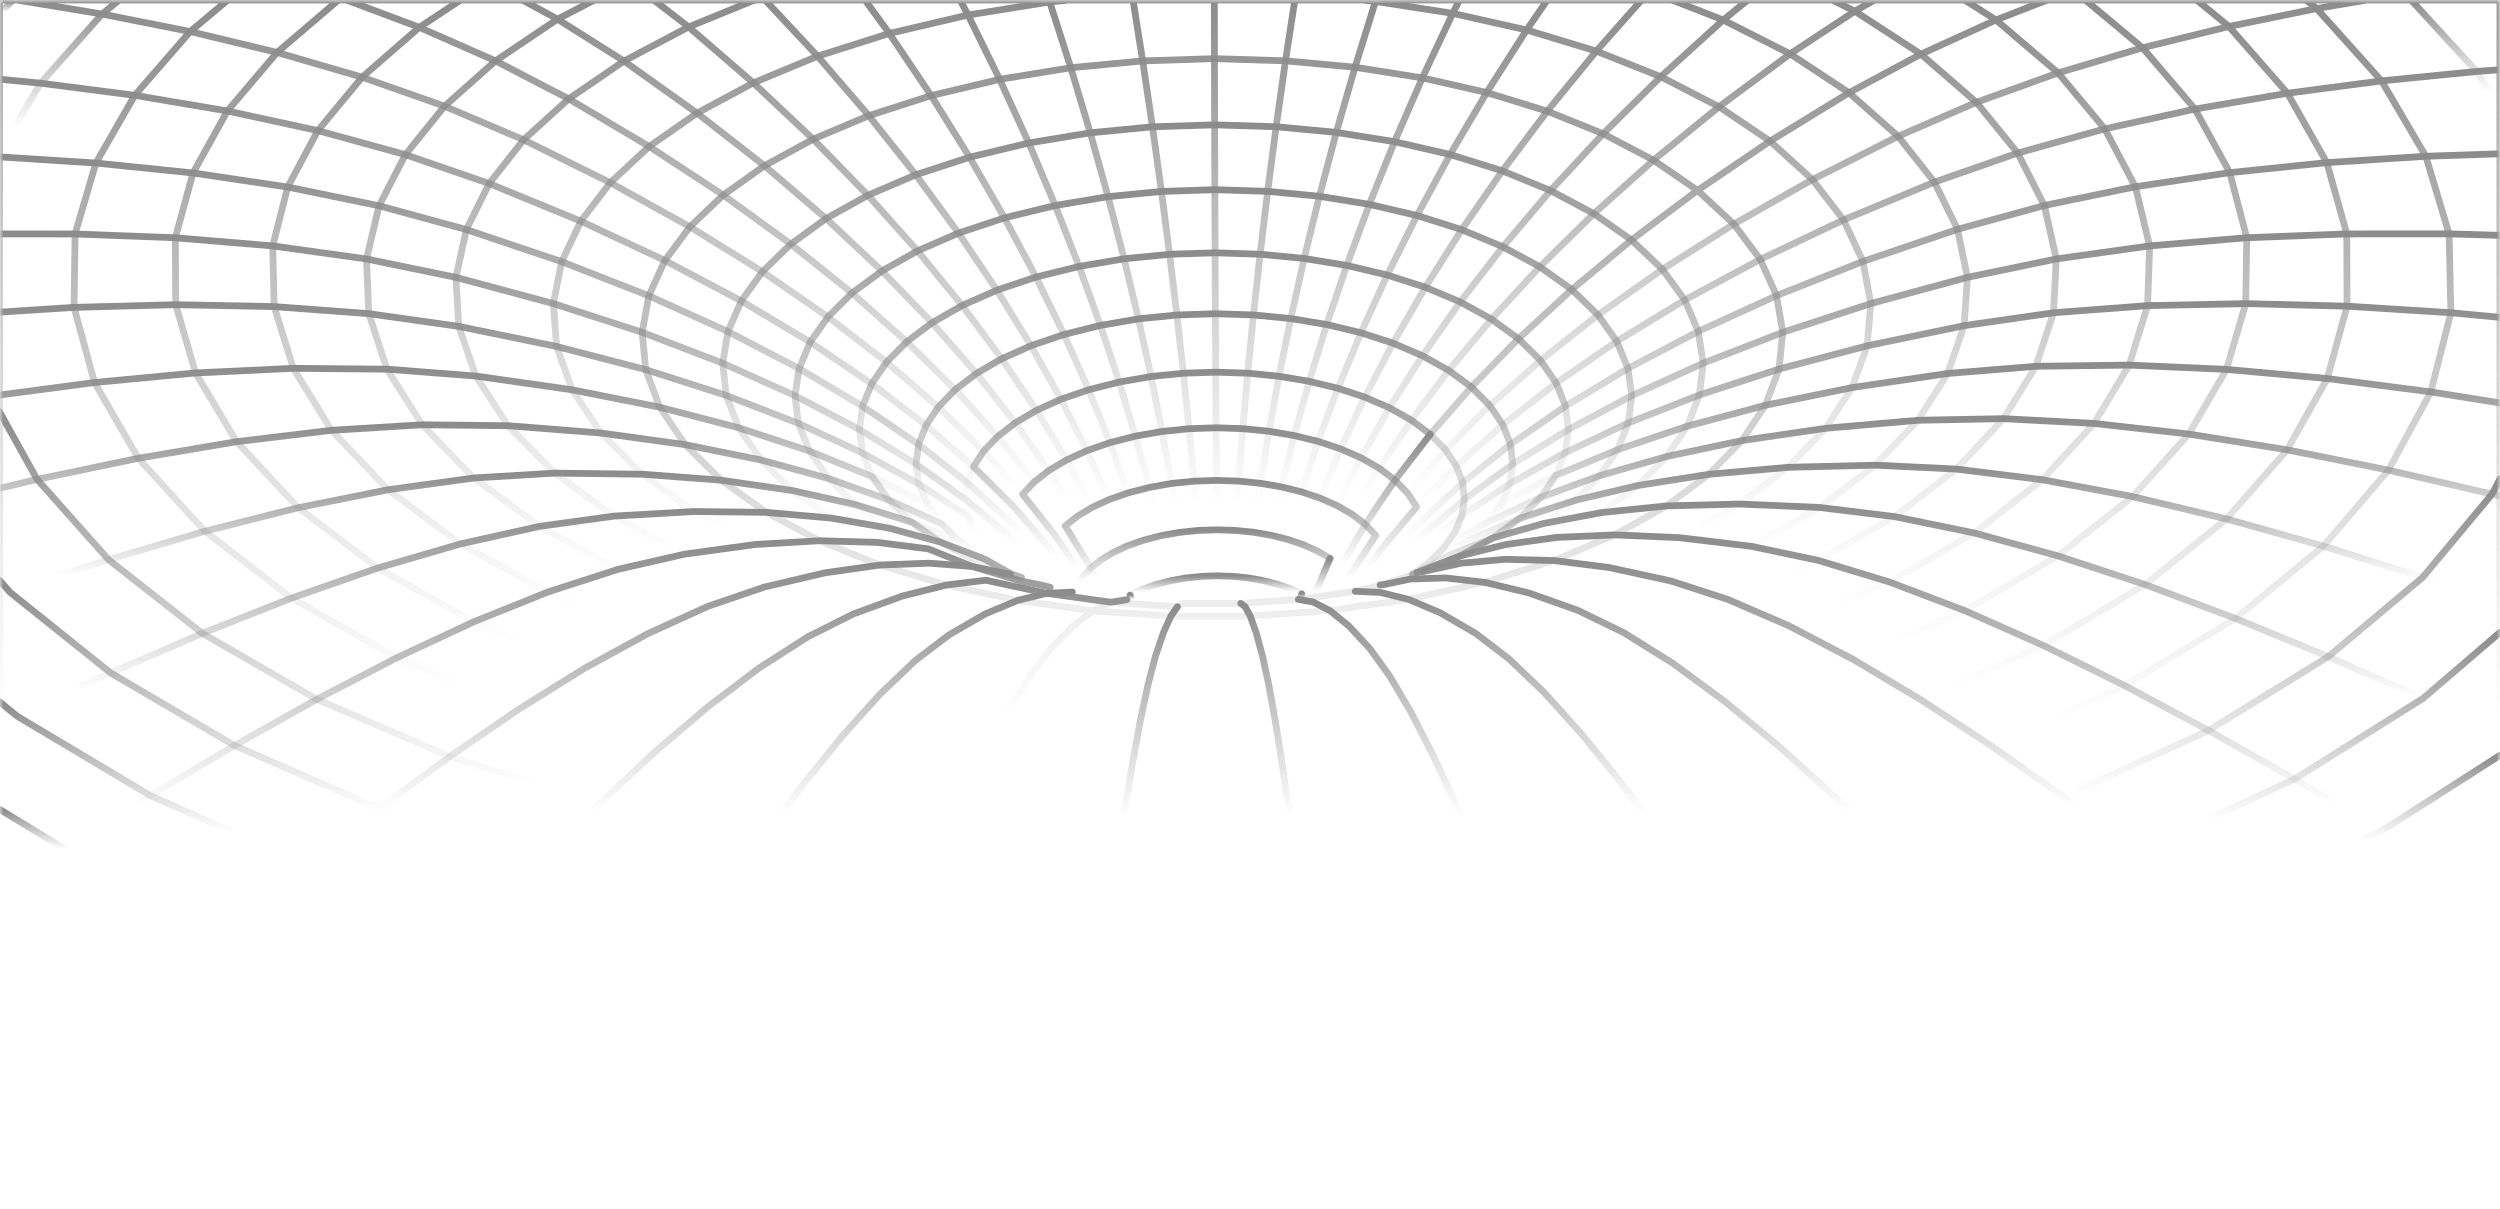 <?xml version="1.0" encoding="UTF-8"?> <svg xmlns="http://www.w3.org/2000/svg" width="368" height="178" viewBox="0 0 368 178" fill="none"><g clip-path="url(#clip0_2541_2016)"><g clip-path="url(#clip1_2541_2016)"><g clip-path="url(#clip2_2541_2016)"><mask id="mask0_2541_2016" style="mask-type:luminance" maskUnits="userSpaceOnUse" x="0" y="0" width="368" height="178"><path d="M368 0H0V178H368V0Z" fill="white"></path></mask><g mask="url(#mask0_2541_2016)"><path d="M368.003 111.182L350.624 122.286L342.566 126.098" stroke="url(#paint0_linear_2541_2016)" stroke-linecap="round" stroke-linejoin="round"></path><path d="M-0.082 103.294L2.523 105.425L22.126 117.115L42.387 126.099" stroke="url(#paint1_linear_2541_2016)" stroke-linecap="round" stroke-linejoin="round"></path><path d="M-0.082 85.4L1.451 87.166L16.299 99.063L34.519 109.743L55.782 119.028L77.697 126.098" stroke="url(#paint2_linear_2541_2016)" stroke-linecap="round" stroke-linejoin="round"></path><path d="M368.005 16.194L364.552 10.518L354.973 0.074" stroke="url(#paint3_linear_2541_2016)" stroke-linecap="round" stroke-linejoin="round"></path><path d="M312.68 126.098L314.726 125.403L337.735 114.685L356.676 102.802L368.002 93.085" stroke="url(#paint4_linear_2541_2016)" stroke-linecap="round" stroke-linejoin="round"></path><path d="M17.446 0.074L15.025 2.071L5.97 12.245L-0.082 22.432" stroke="url(#paint5_linear_2541_2016)" stroke-linecap="round" stroke-linejoin="round"></path><path d="M-0.082 60.605L5.463 70.561L15.976 82.385L29.787 93.229L46.629 102.939L66.197 111.364L88.147 118.357L112.073 123.774L128.027 126.098" stroke="url(#paint6_linear_2541_2016)" stroke-linecap="round" stroke-linejoin="round"></path><path d="M190.59 0.074L189.224 8.952L187.847 18.655L186.602 28.169L185.489 37.422L184.509 46.36L183.662 54.933L182.942 63.099L182.336 70.822L181.852 78.078L181.478 84.839L181.305 88.827" stroke="url(#paint7_linear_2541_2016)" stroke-linecap="round" stroke-linejoin="round"></path><path d="M368.004 108.015L356.678 102.802L342.717 96.662L329.057 91.042L315.765 86.057L302.923 81.827L290.6 78.457L278.882 76.049L267.849 74.7L255.993 74.191L245.295 74.472L235.721 75.452L227.22 77.056L219.726 79.197L214.971 81.823L209.161 83.996L208.723 84.196L208.562 84.281L207.922 84.547" stroke="url(#paint8_linear_2541_2016)" stroke-linecap="round" stroke-linejoin="round"></path><path d="M49.729 0.074L40.783 7.723L33.469 16.338L28.414 25.462L25.809 35L25.86 44.851L28.789 54.898L34.829 65.015L43.896 74.736L55.608 83.611L69.747 91.527L86.047 98.365L104.215 104.024L123.94 108.395L144.863 111.386L166.61 112.913L188.795 112.906L211.015 111.312L232.855 108.1L253.882 103.259L272.839 97.094L289.209 89.887L302.921 81.827L313.919 73.103L322.19 63.895L327.735 54.375L330.571 44.693L330.721 34.993L328.219 25.409L323.095 16.054L315.383 7.032L307.054 0.074" stroke="url(#paint9_linear_2541_2016)" stroke-linecap="round" stroke-linejoin="round"></path><path d="M178.75 0.074L178.767 8.632L178.79 18.378L178.825 27.923L178.859 37.212L178.906 46.181L178.952 54.782L179.004 62.972L179.061 70.716L179.119 77.987L179.177 84.762L179.217 88.827" stroke="url(#paint10_linear_2541_2016)" stroke-linecap="round" stroke-linejoin="round"></path><path d="M241.572 0.074L234.973 7.527L227.75 16.366L221.145 25.153L215.162 33.81L209.801 42.285L205.052 50.517L200.896 58.461L197.328 66.075L194.314 73.325L191.835 80.181L189.864 86.623L189.438 88.353" stroke="url(#paint11_linear_2541_2016)" stroke-linecap="round" stroke-linejoin="round"></path><path d="M210.538 63.931L205.344 70.681L200.97 77.19L197.367 83.428L198.647 84.787L199.54 86.198L199.771 86.858" stroke="url(#paint12_linear_2541_2016)" stroke-linecap="round" stroke-linejoin="round"></path><path d="M195.784 82.195L193.352 87.918" stroke="url(#paint13_linear_2541_2016)" stroke-linecap="round" stroke-linejoin="round"></path><path d="M164.651 88.094L162.057 82.424L158.587 75.996L154.397 69.256L149.451 62.238L143.728 54.975L137.191 47.512L129.819 39.89L121.6 32.167L112.527 24.398L102.602 16.651L91.847 8.99L82.065 2.822L77.027 0.074" stroke="url(#paint14_linear_2541_2016)" stroke-linecap="round" stroke-linejoin="round"></path><path d="M138.13 126.099L141.265 118.962L144.862 111.386L148.297 104.884L151.56 99.562L154.626 95.525L157.917 92.169L160.88 89.915M160.88 89.915L172.35 90.698L184.034 90.695L195.752 89.877L207.314 88.223L218.525 85.72L228.739 82.512L237.679 78.734L245.293 74.473L251.552 69.818L256.411 64.85L259.858 59.662L261.87 54.326L262.423 48.919L261.507 43.513L259.109 38.181L255.218 32.985L249.875 28.025M160.88 89.915L149.802 88.374L139.294 86.117L129.518 83.175L120.642 79.598L112.809 75.42L106.174 70.692L100.866 65.457L97.125 59.95L95.044 54.413L94.531 48.923L95.505 43.545L97.874 38.346L101.546 33.385L106.457 28.716L112.526 24.398L119.691 20.484L127.881 17.026L137.058 14.074L147.15 11.68L157.623 9.97L168.2 8.966L178.765 8.632L189.221 8.952L199.458 9.903L209.366 11.465L218.836 13.624L227.747 16.366L235.978 19.687L243.396 23.577L249.875 28.025M160.88 89.915L163.531 88.648L172.898 89.287L173.318 89.315L174.183 88.831H174.973H177.105L179.215 88.827H181.302H182.639L183.365 88.778L185.411 88.634L187.44 88.494L189.434 88.353L191.118 88.237L191.325 88.206L191.383 88.199L192.645 88.02L193.348 87.918L195.343 87.634L197.268 87.36L197.994 87.254L199.498 87.04L199.792 86.914L200.749 86.7L201.821 86.524L202.386 86.338L203.153 86.107L203.746 85.956L203.873 85.927L203.965 85.854L204.034 85.833L205.377 85.415L206.259 85.138L206.455 85.074L206.519 85.057L207.268 84.822L207.574 84.727L207.718 84.66L207.873 84.516L207.931 84.478L210.335 82.793L212.548 80.609L214.167 78.31L215.176 75.929L215.557 73.5L215.297 71.053L214.381 68.621L212.79 66.23L210.536 63.93L216.583 56.976L223.511 49.86L231.361 42.625L240.146 35.327L249.875 28.025M249.875 28.025L260.55 20.775L272.17 13.652L282.758 7.972L293.802 2.938L301.162 0.074" stroke="url(#paint15_linear_2541_2016)" stroke-linecap="round" stroke-linejoin="round"></path><path d="M110.885 0.074L101.363 3.967L91.846 8.99L83.713 14.551L77.068 20.582L72.007 27.021L68.647 33.796L67.113 40.831L67.534 48.049L70.047 55.358L74.785 62.667L81.661 69.642L90.365 75.972L100.717 81.581L112.539 86.405L125.612 90.375L139.722 93.436L154.627 95.525L170.086 96.589L185.845 96.582L201.638 95.473L217.206 93.229L232.25 89.842L245.905 85.51L257.79 80.419L267.848 74.701L276.039 68.473L282.327 61.863L286.69 54.978L289.117 47.933L289.601 40.824L288.149 33.754L284.748 26.806L279.399 20.063L272.171 13.652L263.502 7.93L253.651 2.945L246.302 0.074" stroke="url(#paint16_linear_2541_2016)" stroke-linecap="round" stroke-linejoin="round"></path><path d="M33.439 0.074L27.992 4.648L19.831 14.035L14.113 24.002L11.052 34.442L10.902 45.247L13.911 56.302L20.355 67.459L30.154 78.204L42.91 88.037L58.386 96.828L76.306 104.439L96.335 110.743L118.117 115.62L141.265 118.962L165.341 120.668L189.913 120.657L214.513 118.877L238.676 115.29L261.893 109.89L282.781 103.024L300.765 95.006L315.763 86.057L327.734 76.396L336.663 66.219L342.571 55.723L345.487 45.072L345.447 34.431L342.507 23.938L336.709 13.723L328.097 3.897L323.44 0.074" stroke="url(#paint17_linear_2541_2016)" stroke-linecap="round" stroke-linejoin="round"></path><path d="M227.714 0.074L224.717 4.416L218.838 13.624L213.454 22.748L208.578 31.725L204.203 40.49L200.33 48.983L196.941 57.159L194.024 64.977L191.568 72.401L189.551 79.405L187.943 85.966L187.441 88.494" stroke="url(#paint18_linear_2541_2016)" stroke-linecap="round" stroke-linejoin="round"></path><path d="M197.269 87.36L198.647 84.787L202.509 78.808L200.97 77.19L199.056 75.726L196.82 74.434L194.313 73.325L191.569 72.401L188.635 71.675L185.54 71.144L182.335 70.822L179.061 70.716L175.747 70.829L172.438 71.169L169.176 71.752L166.046 72.556L163.228 73.546L160.738 74.697L158.588 75.996L156.801 77.414L160.576 83.618L162.732 87.827" stroke="url(#paint19_linear_2541_2016)" stroke-linecap="round" stroke-linejoin="round"></path><path d="M275.802 0.074L273.036 1.653L263.502 7.93L253.035 15.713L243.398 23.577L234.602 31.451L226.653 39.269L219.541 46.978L213.246 54.522L207.753 61.856L203.033 68.933L199.056 75.726L195.782 82.196L197.367 83.428L195.344 87.634" stroke="url(#paint20_linear_2541_2016)" stroke-linecap="round" stroke-linejoin="round"></path><path d="M177.106 88.831L176.853 84.843L176.351 78.081L175.746 70.829L175.026 63.105L174.19 54.94L173.239 46.367L172.161 37.429L170.962 28.179L169.642 18.666L168.201 8.966L166.789 0.074" stroke="url(#paint21_linear_2541_2016)" stroke-linecap="round" stroke-linejoin="round"></path><path d="M67.696 0.074L61.719 4.027L53.298 11.364L46.79 19.227L42.346 27.537L40.145 36.204L40.358 45.132L43.176 54.217L48.796 63.341L57.125 72.089L67.806 80.058L80.63 87.149L95.369 93.268L111.756 98.32L129.503 102.22L148.299 104.884L167.827 106.243L187.742 106.239L207.691 104.818L227.317 101.953L246.24 97.639L263.341 92.131L278.149 85.682L290.599 78.457L300.634 70.621L308.242 62.333L313.407 53.743L316.127 44.988L316.427 36.197L314.323 27.488L309.822 18.968L302.951 10.732L293.804 2.938L289.319 0.074" stroke="url(#paint22_linear_2541_2016)" stroke-linecap="round" stroke-linejoin="round"></path><path d="M174.973 88.831L174.535 85.085L173.595 78.369L172.437 71.169L171.053 63.513L169.439 55.424L167.577 46.936L165.468 38.093L163.105 28.948L160.488 19.55L157.623 9.97L154.516 0.281L154.441 0.074" stroke="url(#paint23_linear_2541_2016)" stroke-linecap="round" stroke-linejoin="round"></path><path d="M368.002 88.851L356.618 84.983L341.995 80.391L327.735 76.396L313.919 73.103L300.633 70.621L287.976 69.049L276.039 68.473L263.174 68.792L251.554 69.817L241.127 71.46L231.852 73.651L223.662 76.315L219.725 79.197L214.647 81.223L213.183 81.809L209.137 83.975" stroke="url(#paint24_linear_2541_2016)" stroke-linecap="round" stroke-linejoin="round"></path><path d="M315.632 126.098L314.727 125.403L303.776 117.297L293.118 109.798L282.784 103.023L272.841 97.094L263.342 92.13L254.338 88.237L245.906 85.509L236.862 83.54L228.741 82.511L221.496 82.332L215.075 82.904L209.438 84.143" stroke="url(#paint25_linear_2541_2016)" stroke-linecap="round" stroke-linejoin="round"></path><path d="M148.749 84.55L143.112 83.385L136.719 82.897L129.52 83.174L121.474 84.312L112.54 86.404L104.217 89.248L95.369 93.267L86.049 98.365L76.308 104.438L66.198 111.364L55.782 119.028L46.641 126.098" stroke="url(#paint26_linear_2541_2016)" stroke-linecap="round" stroke-linejoin="round"></path><path d="M172.806 88.736L172.246 85.499L170.869 78.857L169.174 71.752L167.134 64.201L164.742 56.239L161.981 47.898L158.845 39.22L155.329 30.25L151.433 21.049L147.15 11.68L142.493 2.212L141.363 0.074" stroke="url(#paint27_linear_2541_2016)" stroke-linecap="round" stroke-linejoin="round"></path><path d="M199.064 87.019L199.542 86.198L203.594 80.49L208.522 74.62L207.214 72.612L205.346 70.681L203.035 68.933L200.349 67.395L197.329 66.076L194.026 64.977L190.498 64.113L186.786 63.485L182.942 63.099L179.005 62.972L175.028 63.106L171.057 63.513L167.137 64.201L163.379 65.159L159.99 66.339L156.987 67.711L154.399 69.256L152.237 70.948L150.531 72.767L155.39 78.938L159.408 84.895L160.918 87.574" stroke="url(#paint28_linear_2541_2016)" stroke-linecap="round" stroke-linejoin="round"></path><path d="M170.63 88.588L170.059 86.075L168.266 79.535L166.047 72.556L163.379 65.159L160.243 57.376L156.617 49.239L152.496 40.785L147.862 32.069L142.721 23.145L137.06 14.074L130.905 4.922L127.383 0.074" stroke="url(#paint29_linear_2541_2016)" stroke-linecap="round" stroke-linejoin="round"></path><path d="M87.357 0.074L82.066 2.822L72.936 8.962L65.431 15.633L59.673 22.769L55.799 30.292L53.949 38.124L54.283 46.171L56.964 54.343L62.145 62.53L69.742 70.362L79.414 77.481L90.977 83.804L104.216 89.249L118.897 93.739L134.771 97.2L151.561 99.562L168.991 100.77L186.756 100.763L204.555 99.506L222.089 96.965L239.018 93.131L254.338 88.237L267.653 82.494L278.881 76.049L287.976 69.049L294.916 61.627L299.683 53.918L302.271 46.041L302.686 38.117L300.922 30.247L297.003 22.531L290.922 15.06L282.76 7.972L273.036 1.653L269.866 0.074" stroke="url(#paint30_linear_2541_2016)" stroke-linecap="round" stroke-linejoin="round"></path><path d="M-0.082 2.158L1.814 0.074" stroke="url(#paint31_linear_2541_2016)" stroke-linecap="round" stroke-linejoin="round"></path><path d="M277.176 126.099L278.865 125.698L303.776 117.298L325.097 107.524L342.717 96.663L356.62 84.983L366.822 72.742L368.004 70.481" stroke="url(#paint32_linear_2541_2016)" stroke-linecap="round" stroke-linejoin="round"></path><path d="M157.859 87.152L154.072 87.335L149.801 88.374L145.029 90.371L139.72 93.436L134.769 97.199L129.501 102.219L123.939 108.394L118.117 115.619L112.071 123.774L110.445 126.098" stroke="url(#paint33_linear_2541_2016)" stroke-linecap="round" stroke-linejoin="round"></path><path d="M246.643 126.099L244.741 123.406L238.677 115.29L232.856 108.101L227.317 101.954L222.089 96.965L217.207 93.23L211.99 90.197L207.316 88.224L203.166 87.206L199.5 87.041" stroke="url(#paint34_linear_2541_2016)" stroke-linecap="round" stroke-linejoin="round"></path><path d="M214.804 0.074L213.842 1.969L209.369 11.465L205.277 20.86L201.564 30.082L198.239 39.072L195.288 47.771L192.711 56.133L190.498 64.113L188.636 71.675L187.103 78.794L185.887 85.447L185.414 88.634" stroke="url(#paint35_linear_2541_2016)" stroke-linecap="round" stroke-linejoin="round"></path><path d="M-0.082 119.127L9.486 124.937L12.068 126.099" stroke="url(#paint36_linear_2541_2016)" stroke-linecap="round" stroke-linejoin="round"></path><path d="M168.55 88.445L168.089 86.777L165.921 80.367L163.23 73.546L159.99 66.339L156.174 58.773L151.765 50.885L146.739 42.716L141.09 34.312L134.802 25.729L127.885 17.026L120.346 8.271L112.691 0.074" stroke="url(#paint37_linear_2541_2016)" stroke-linecap="round" stroke-linejoin="round"></path><path d="M195.781 82.196L193.925 81.115L191.833 80.181L189.55 79.405L187.101 78.794L184.524 78.348L181.85 78.078L179.117 77.987L176.351 78.082L173.596 78.37L170.869 78.857L168.264 79.535L165.918 80.367L163.843 81.336L162.056 82.424L160.575 83.618L159.405 84.895L158.563 86.24L158.258 87.1" stroke="url(#paint38_linear_2541_2016)" stroke-linecap="round" stroke-linejoin="round"></path><path d="M173.319 89.314L172.351 90.698L171.273 93.085L170.086 96.588L168.99 100.77L167.826 106.243L166.61 112.913L165.342 120.667L164.523 126.098" stroke="url(#paint39_linear_2541_2016)" stroke-linecap="round" stroke-linejoin="round"></path><path d="M165.886 88.266L163.535 88.649L161.35 88.347L154.076 87.336L153.794 87.276L145.09 85.408L139.297 86.117L132.819 87.739L125.614 90.376L118.899 93.739L111.757 98.32L104.218 104.025L96.339 110.744L88.148 118.358L80.344 126.099" stroke="url(#paint40_linear_2541_2016)" stroke-linecap="round" stroke-linejoin="round"></path><path d="M226.785 126.099L244.74 123.406L270.234 117.41L293.117 109.799L312.749 100.925L329.055 91.042L341.995 80.391L351.574 69.207L357.817 57.689L360.768 46.037L360.503 34.424L357.079 23.001L350.56 11.904L341.009 1.257L339.539 0.074" stroke="url(#paint41_linear_2541_2016)" stroke-linecap="round" stroke-linejoin="round"></path><path d="M217.608 126.099L214.513 118.877L211.014 111.312L207.688 104.818L204.553 99.506L201.636 95.473L198.53 92.127L195.751 89.877L193.284 88.617L191.117 88.237" stroke="url(#paint42_linear_2541_2016)" stroke-linecap="round" stroke-linejoin="round"></path><path d="M191.617 87.409L189.865 86.622L187.945 85.966L185.887 85.446L183.726 85.067L181.478 84.839L179.178 84.762L176.855 84.842L174.538 85.085L172.25 85.499L170.06 86.075L168.088 86.777L166.348 87.598" stroke="url(#paint43_linear_2541_2016)" stroke-linecap="round" stroke-linejoin="round"></path><path d="M149.463 84.625L149.06 84.467L148.979 84.403L144.956 82.304L141.434 79.84L138.569 77.098L137.503 76.617L130.828 73.605L121.998 70.456L112.032 67.718L100.867 65.457L88.469 63.747L74.786 62.666L62.145 62.529L48.796 63.34L34.83 65.015L20.357 67.458L5.463 70.561L-0.082 71.895" stroke="url(#paint44_linear_2541_2016)" stroke-linecap="round" stroke-linejoin="round"></path><path d="M210.537 63.93L207.753 61.855L204.519 60.027L200.894 58.461L196.94 57.158L192.709 56.133L188.265 55.389L183.66 54.933L178.95 54.782L174.189 54.94L169.44 55.424L164.742 56.239L160.241 57.376L156.171 58.773L152.569 60.402L149.451 62.238L146.851 64.25L144.788 66.412L143.289 68.694L149.295 74.68L154.373 80.542L158.563 86.24L159.215 87.303" stroke="url(#paint45_linear_2541_2016)" stroke-linecap="round" stroke-linejoin="round"></path><path d="M257.193 0.074L253.654 2.945L244.461 11.293L235.982 19.687L228.235 28.053L221.221 36.327L214.938 44.45L209.382 52.367L204.523 60.027L200.35 67.395L196.822 74.434L193.929 81.115L191.617 87.409L192.649 88.02" stroke="url(#paint46_linear_2541_2016)" stroke-linecap="round" stroke-linejoin="round"></path><path d="M156.686 0.074L154.519 0.281L142.495 2.212L130.904 4.922L120.344 8.271L110.891 12.199L102.603 16.651L95.559 21.565L89.83 26.891L85.501 32.564L82.677 38.518L81.449 44.689L81.933 51.005L84.233 57.383L88.47 63.748L94.533 69.807L102.159 75.294L111.197 80.146L121.474 84.313L132.817 87.739L145.031 90.372L157.919 92.169L171.274 93.085L184.889 93.082L198.532 92.127L211.991 90.196L225.017 87.275L236.862 83.54L247.203 79.145L255.993 74.192L263.175 68.793L268.725 63.049L272.622 57.053L274.847 50.903L275.383 44.686L274.224 38.483L271.365 32.374L266.789 26.434L260.552 20.775L253.036 15.713L244.459 11.293L234.972 7.527L224.718 4.416L213.841 1.969L202.469 0.204L201.08 0.074" stroke="url(#paint47_linear_2541_2016)" stroke-linecap="round" stroke-linejoin="round"></path><path d="M165.378 88.195L166.347 87.599L163.845 81.336L160.738 74.697L156.986 67.711L152.571 60.402L147.458 52.809L141.625 44.97L135.06 36.931L127.751 28.751L119.693 20.484L110.892 12.199L101.364 3.967L96.332 0.074" stroke="url(#paint48_linear_2541_2016)" stroke-linecap="round" stroke-linejoin="round"></path><path d="M191.613 87.409L191.383 88.198" stroke="url(#paint49_linear_2541_2016)" stroke-linecap="round" stroke-linejoin="round"></path><path d="M166.578 88.311L166.348 87.599" stroke="url(#paint50_linear_2541_2016)" stroke-linecap="round" stroke-linejoin="round"></path><path d="M154.41 86.247L153.874 85.64L153.597 83.912L153.77 82.206L154.375 80.542L155.39 78.938L156.802 77.415L152.237 70.948L146.853 64.25L140.611 57.355L133.47 50.306L125.412 43.145L116.408 35.93L106.46 28.716L95.56 21.565L83.715 14.551L72.937 8.962L61.72 4.027L51.184 0.074" stroke="url(#paint51_linear_2541_2016)" stroke-linecap="round" stroke-linejoin="round"></path><path d="M151.648 85.418L151.025 84.881L149.55 82.845L148.91 82.378L148.011 81.722L143.521 78.439L142.771 77.987L136.489 74.195L135.607 73.76L128.384 70.165L126.955 66.69L126.5 63.221L126.967 59.809L117.629 54.252L107.15 48.81L95.507 43.545L82.677 38.518L68.647 33.796L55.799 30.292L42.346 27.537L28.415 25.462L14.114 24.002L-0.082 23.092" stroke="url(#paint52_linear_2541_2016)" stroke-linecap="round" stroke-linejoin="round"></path><path d="M190.647 126.098L189.915 120.656L188.796 112.905L187.742 106.238L186.756 100.762L185.845 96.581L184.889 93.081L184.035 90.694L183.292 89.311L182.641 88.826" stroke="url(#paint53_linear_2541_2016)" stroke-linecap="round" stroke-linejoin="round"></path><path d="M151.561 85.394L151.025 84.881L150.166 84.284L145.279 80.876L144.333 80.342L138.569 77.098L136.489 74.195L135.255 71.257L134.84 68.322L126.5 63.221L117.03 58.25L106.384 53.465L94.533 48.923L81.449 44.689L67.114 40.831L53.949 38.124L40.144 36.204L25.809 35L11.054 34.442L-0.082 34.435" stroke="url(#paint54_linear_2541_2016)" stroke-linecap="round" stroke-linejoin="round"></path><path d="M154.098 86.152L153.874 85.64L153.459 85.253L148.663 80.781L148.34 78.713L148.559 76.674L149.297 74.68L150.531 72.766L144.79 66.412L138.127 59.914L130.495 53.311L121.872 46.651L112.229 39.992L101.549 33.385L89.831 26.891L77.069 20.582L65.432 15.633L53.299 11.364L40.785 7.723L27.995 4.648L15.026 2.071L2.922 0.074" stroke="url(#paint55_linear_2541_2016)" stroke-linecap="round" stroke-linejoin="round"></path><path d="M368.003 34.648L360.504 34.424L345.449 34.431L330.722 34.992L316.427 36.197L302.686 38.117L289.602 40.824L275.382 44.685L262.425 48.919L250.707 53.458L240.199 58.246L230.873 63.217L222.677 68.318L222.245 71.207L221.057 74.04L219.143 76.778L216.509 79.383L213.184 81.809L209.31 84.084L207.933 84.579L207.691 84.646L207.097 84.74L206.457 85.074" stroke="url(#paint56_linear_2541_2016)" stroke-linecap="round" stroke-linejoin="round"></path><path d="M368.002 46.715L360.768 46.037L345.488 45.072L330.571 44.693L316.126 44.988L302.27 46.041L289.117 47.933L274.845 50.903L261.871 54.326L250.158 58.131L239.685 62.253L231.253 66.227L230.394 66.634L222.964 70.804L222.244 71.208L215.776 75.529L215.177 75.93L210.404 79.739L209.136 80.746L208.283 82.737L206.923 84.657L206.52 85.057" stroke="url(#paint57_linear_2541_2016)" stroke-linecap="round" stroke-linejoin="round"></path><path d="M279.259 126.099L278.862 125.699L270.233 117.41L261.893 109.891L253.881 103.259L246.238 97.639L239.016 93.131L232.249 89.842L225.015 87.275L218.525 85.72L212.749 85.071L207.637 85.229L204.968 85.787L203.81 86.029L203.152 86.106" stroke="url(#paint58_linear_2541_2016)" stroke-linecap="round" stroke-linejoin="round"></path><path d="M347.955 0.074L341.009 1.257L328.098 3.897L315.383 7.032L302.95 10.732L290.921 15.06L279.399 20.063L266.787 26.434L255.219 32.985L244.7 39.645L235.218 46.357L226.757 53.058L219.292 59.697L212.791 66.23L207.211 72.612L202.508 78.808L203.591 80.49L204.202 82.196L204.358 83.912L204.07 85.612L203.828 85.896" stroke="url(#paint59_linear_2541_2016)" stroke-linecap="round" stroke-linejoin="round"></path><path d="M368.001 10.265L364.548 10.518L350.559 11.905L336.708 13.723L323.094 16.054L309.819 18.968L297 22.531L284.746 26.807L271.362 32.374L259.108 38.181L247.99 44.159L237.984 50.247L229.067 56.387L221.21 62.526L214.38 68.621L208.518 74.62L209.268 76.66L209.469 78.714L209.135 80.746L205.077 84.643L204.069 85.612L203.965 85.854" stroke="url(#paint60_linear_2541_2016)" stroke-linecap="round" stroke-linejoin="round"></path><path d="M202.515 0.074L202.469 0.204L199.46 9.903L196.705 19.491L194.209 28.892L191.973 38.047L189.996 46.894L188.267 55.389L186.785 63.485L185.54 71.145L184.526 78.348L183.724 85.067L183.367 88.778" stroke="url(#paint61_linear_2541_2016)" stroke-linecap="round" stroke-linejoin="round"></path><path d="M368.001 59.318L357.816 57.689L342.57 55.723L327.734 54.375L313.405 53.743L299.681 53.918L286.689 54.978L272.619 57.053L259.858 59.661L248.37 62.73L238.105 66.191L229.978 69.582L229.021 69.983L226.767 73.226L220.098 76.333L219.141 76.779L213.401 80.11L212.547 80.609L208.709 83.372L206.922 84.657" stroke="url(#paint62_linear_2541_2016)" stroke-linecap="round" stroke-linejoin="round"></path><path d="M200.811 86.63L200.868 86.556L204.205 82.196L209.272 76.66L215.301 71.053L222.339 65.415L230.437 59.788L229.071 56.386L226.76 53.058L223.515 49.86L219.543 46.978L214.938 44.451L209.802 42.285L204.205 40.491L198.24 39.072L191.974 38.047L185.49 37.422L178.861 37.212L172.164 37.429L165.472 38.093L158.849 39.22L152.497 40.786L146.739 42.716L141.626 44.97L137.194 47.512L133.47 50.306L130.496 53.311L128.318 56.492L126.969 59.809L135.211 65.43L142.387 71.067L148.56 76.674L153.771 82.206L157.443 86.844L157.523 86.942" stroke="url(#paint63_linear_2541_2016)" stroke-linecap="round" stroke-linejoin="round"></path><path d="M197.993 87.254L198.933 87.043L199.048 87.019H199.06L199.792 86.913L200.748 86.699L202.385 86.338L203.636 86.117L203.809 85.994L203.872 85.927L204.968 85.787L207.636 85.229L209.366 84.688L215.072 82.904L216.72 82.213L221.614 80.159L227.216 77.056L231.851 73.651L235.488 70.01L238.105 66.191L239.684 62.252L240.197 58.246L239.638 54.227L237.984 50.246L235.217 46.356L231.361 42.625L226.652 39.269L221.216 36.327L215.158 33.81L208.576 31.724L201.561 30.081L194.206 28.891L186.598 28.168L178.822 27.922L170.961 28.179L163.104 28.948L155.329 30.25L147.859 32.068L141.086 34.312L135.057 36.931L129.817 39.89L125.408 43.144L121.869 46.651L119.258 50.369L117.627 54.252L117.027 58.25L117.512 62.319L119.154 66.405L121.996 70.456L125.961 74.293L130.867 77.744L136.619 80.788L143.259 82.353L148.977 84.403L149.363 84.576L149.461 84.625L150.141 84.937L150.429 85.032L150.833 85.176L151.559 85.394L151.646 85.418L151.905 85.495L152.839 85.776L154.113 86.194L154.447 86.292L154.758 86.352L155.911 86.664L157.646 87.107L158.055 87.124L158.384 87.128L159.225 87.324L159.68 87.405" stroke="url(#paint64_linear_2541_2016)" stroke-linecap="round" stroke-linejoin="round"></path><path d="M154.592 86.45L153.215 86.113L150.229 85.516L148.483 84.993L143.111 83.385L136.62 80.788L129.098 79.84L120.643 79.598L111.196 80.145L100.717 81.581L90.976 83.803L80.629 87.149L69.747 91.526L58.386 96.827L46.628 102.939L34.518 109.743L22.126 117.115L9.485 124.936L7.652 126.098" stroke="url(#paint65_linear_2541_2016)" stroke-linecap="round" stroke-linejoin="round"></path><path d="M150.218 84.888L150.109 84.836L150.051 84.822L147.694 83.175L146.472 82.522L141.434 79.84L140.155 79.314L134.212 76.86L130.828 73.606L128.384 70.165L119.156 66.405L108.753 62.979L97.127 59.95L84.233 57.383L70.048 55.358L56.964 54.343L43.176 54.217L28.79 54.898L13.913 56.302L-0.082 58.156" stroke="url(#paint66_linear_2541_2016)" stroke-linecap="round" stroke-linejoin="round"></path><path d="M152.841 85.776L152.605 85.569L149.55 82.845L148.662 80.781L148.155 80.388L142.472 75.971L142.103 73.503L142.385 71.067L143.29 68.694L136.316 62.617L128.315 56.491L119.26 50.369L109.121 44.303L97.876 38.345L85.501 32.563L72.007 27.02L59.673 22.769L46.79 19.227L33.47 16.338L19.832 14.035L5.97 12.244L-0.082 11.658" stroke="url(#paint67_linear_2541_2016)" stroke-linecap="round" stroke-linejoin="round"></path><path d="M149.06 84.467L148.887 84.502L143.261 82.354L138.385 79.784L134.212 76.86L125.964 74.294L116.638 72.212L106.176 70.692L94.533 69.807L81.662 69.642L69.742 70.362L57.125 72.089L43.897 74.736L30.155 78.204L15.976 82.385L1.451 87.167L-0.082 87.711" stroke="url(#paint68_linear_2541_2016)" stroke-linecap="round" stroke-linejoin="round"></path><path d="M173.319 89.314L183.291 89.311H183.314L185.337 89.167L193.286 88.615L194.986 88.37L196.871 88.103L203.165 87.204L203.828 87.057L204.387 86.93L212.75 85.07L221.494 82.332L229.166 79.102L235.72 75.451L241.126 71.459L245.351 67.194L248.372 62.729L250.158 58.13L250.706 53.457L249.985 48.781L247.991 44.158L244.7 39.643L240.146 35.325L234.602 31.45L228.232 28.052L221.143 25.152L213.454 22.747L205.275 20.858L196.704 19.489L187.845 18.654L178.789 18.377L169.642 18.664L160.489 19.549L151.434 21.048L142.719 23.144L134.799 25.728L127.75 28.75L121.6 32.166L116.406 35.929L112.227 39.991L109.121 44.302L107.149 48.809L106.383 53.464L106.89 58.204L108.752 62.978L112.031 67.717L116.637 72.211L122.366 76.265L129.098 79.839L136.718 82.897L145.088 85.407L150.229 85.516L153.215 86.112L154.114 86.193L154.408 86.246L154.575 86.295L154.673 86.4L155.912 86.663L157.52 86.941L158.056 87.123L159.227 87.324L159.682 87.404L160.915 87.573L162.731 87.826L164.65 88.092L165.377 88.194L165.884 88.264L166.576 88.31L168.547 88.443L170.628 88.587L172.806 88.735L174.184 88.829" stroke="url(#paint69_linear_2541_2016)" stroke-linecap="round" stroke-linejoin="round"></path><path d="M368.002 22.636L357.08 23.001L342.509 23.938L328.22 25.409L314.323 27.487L300.922 30.247L288.149 33.754L274.223 38.482L261.508 43.513L249.986 48.782L239.64 54.227L230.435 59.788L230.873 63.218L230.394 66.633L229.023 69.982L221.881 73.623L221.057 74.041L214.872 77.874L214.169 78.309L209.76 81.627L208.284 82.736L205.506 85.295L205.379 85.415" stroke="url(#paint70_linear_2541_2016)" stroke-linecap="round" stroke-linejoin="round"></path><path d="M202.445 86.265L202.462 86.243L204.359 83.912L209.471 78.713L215.558 73.5L222.677 68.319L222.336 65.415L221.212 62.526L219.293 59.697L216.584 56.976L213.247 54.522L209.379 52.367L205.05 50.517L200.33 48.983L195.286 47.771L189.995 46.894L184.508 46.36L178.905 46.181L173.239 46.367L167.579 46.936L161.982 47.898L156.616 49.239L151.763 50.885L147.457 52.809L143.728 54.975L140.61 57.355L138.125 59.914L136.315 62.617L135.209 65.43L134.84 68.322L142.102 73.504L148.339 78.713L153.596 83.912L155.809 86.545L155.844 86.584" stroke="url(#paint71_linear_2541_2016)" stroke-linecap="round" stroke-linejoin="round"></path><path d="M150.368 84.99L150.143 84.938L148.887 84.503L144.956 82.305L143.376 81.698L138.385 79.784L130.869 77.745L122.367 76.267L112.81 75.421L102.159 75.294L90.366 75.972L79.414 77.481L67.805 80.058L55.609 83.611L42.911 88.038L29.787 93.23L16.299 99.064L2.523 105.425L-0.082 106.686" stroke="url(#paint72_linear_2541_2016)" stroke-linecap="round" stroke-linejoin="round"></path><path d="M368.003 73.047L366.821 72.742L351.576 69.207L336.664 66.219L322.191 63.895L308.242 62.333L294.916 61.627L282.328 61.863L268.725 63.049L256.413 64.85L245.352 67.195L235.49 70.011L226.769 73.226L223.662 76.316L217.668 78.885L216.509 79.384L211.443 82.182L210.336 82.793L208.065 84.442L207.933 84.579L207.754 84.671" stroke="url(#paint73_linear_2541_2016)" stroke-linecap="round" stroke-linejoin="round"></path><path d="M356.938 126.099L350.626 122.286L337.738 114.686L325.098 107.524L312.751 100.925L300.768 95.006L289.211 89.887L278.15 85.682L267.654 82.494L257.792 80.419L247.204 79.145L237.682 78.734L229.169 79.103L221.618 80.16L214.972 81.824L209.312 84.085L208.562 84.281" stroke="url(#paint74_linear_2541_2016)" stroke-linecap="round" stroke-linejoin="round"></path><path d="M150.835 85.176L150.431 85.032L150.201 84.902L150.109 84.835L147.694 83.175L145.279 80.875L143.521 78.439L142.472 75.971L141.861 75.571L135.255 71.256L134.523 70.853L126.955 66.689L126.079 66.282L117.514 62.319L106.891 58.204L95.046 54.413L81.933 51.004L67.535 48.048L54.283 46.17L40.358 45.131L25.861 44.85L10.904 45.247L-0.082 45.952" stroke="url(#paint75_linear_2541_2016)" stroke-linecap="round" stroke-linejoin="round"></path><path d="M367.997 0H-0.082V126.302H367.997V0Z" stroke="url(#paint76_linear_2541_2016)" stroke-linecap="round" stroke-linejoin="round"></path></g></g></g></g><defs><linearGradient id="paint0_linear_2541_2016" x1="355.284" y1="111.182" x2="355.284" y2="126.098" gradientUnits="userSpaceOnUse"><stop stop-color="#8C8C8D"></stop><stop offset="0.839" stop-color="#8C8C8D" stop-opacity="0"></stop></linearGradient><linearGradient id="paint1_linear_2541_2016" x1="21.152" y1="103.294" x2="21.152" y2="126.099" gradientUnits="userSpaceOnUse"><stop stop-color="#8C8C8D"></stop><stop offset="0.839" stop-color="#8C8C8D" stop-opacity="0"></stop></linearGradient><linearGradient id="paint2_linear_2541_2016" x1="38.807" y1="85.4" x2="38.807" y2="126.098" gradientUnits="userSpaceOnUse"><stop stop-color="#8C8C8D"></stop><stop offset="0.839" stop-color="#8C8C8D" stop-opacity="0"></stop></linearGradient><linearGradient id="paint3_linear_2541_2016" x1="361.489" y1="0.074" x2="361.489" y2="16.194" gradientUnits="userSpaceOnUse"><stop stop-color="#8C8C8D"></stop><stop offset="0.839" stop-color="#8C8C8D" stop-opacity="0"></stop></linearGradient><linearGradient id="paint4_linear_2541_2016" x1="340.341" y1="93.085" x2="340.341" y2="126.098" gradientUnits="userSpaceOnUse"><stop stop-color="#8C8C8D"></stop><stop offset="0.839" stop-color="#8C8C8D" stop-opacity="0"></stop></linearGradient><linearGradient id="paint5_linear_2541_2016" x1="8.682" y1="0.074" x2="8.682" y2="22.432" gradientUnits="userSpaceOnUse"><stop stop-color="#8C8C8D"></stop><stop offset="0.839" stop-color="#8C8C8D" stop-opacity="0"></stop></linearGradient><linearGradient id="paint6_linear_2541_2016" x1="63.973" y1="60.605" x2="63.973" y2="126.098" gradientUnits="userSpaceOnUse"><stop stop-color="#8C8C8D"></stop><stop offset="0.839" stop-color="#8C8C8D" stop-opacity="0"></stop></linearGradient><linearGradient id="paint7_linear_2541_2016" x1="185.948" y1="0.074" x2="185.948" y2="88.827" gradientUnits="userSpaceOnUse"><stop stop-color="#8C8C8D"></stop><stop offset="0.839" stop-color="#8C8C8D" stop-opacity="0"></stop></linearGradient><linearGradient id="paint8_linear_2541_2016" x1="287.963" y1="74.191" x2="287.963" y2="108.015" gradientUnits="userSpaceOnUse"><stop stop-color="#8C8C8D"></stop><stop offset="0.839" stop-color="#8C8C8D" stop-opacity="0"></stop></linearGradient><linearGradient id="paint9_linear_2541_2016" x1="178.265" y1="0.074" x2="178.265" y2="112.913" gradientUnits="userSpaceOnUse"><stop stop-color="#8C8C8D"></stop><stop offset="0.839" stop-color="#8C8C8D" stop-opacity="0"></stop></linearGradient><linearGradient id="paint10_linear_2541_2016" x1="178.983" y1="0.074" x2="178.983" y2="88.827" gradientUnits="userSpaceOnUse"><stop stop-color="#8C8C8D"></stop><stop offset="0.839" stop-color="#8C8C8D" stop-opacity="0"></stop></linearGradient><linearGradient id="paint11_linear_2541_2016" x1="215.505" y1="0.074" x2="215.505" y2="88.353" gradientUnits="userSpaceOnUse"><stop stop-color="#8C8C8D"></stop><stop offset="0.839" stop-color="#8C8C8D" stop-opacity="0"></stop></linearGradient><linearGradient id="paint12_linear_2541_2016" x1="203.952" y1="63.931" x2="203.952" y2="86.858" gradientUnits="userSpaceOnUse"><stop stop-color="#8C8C8D"></stop><stop offset="0.839" stop-color="#8C8C8D" stop-opacity="0"></stop></linearGradient><linearGradient id="paint13_linear_2541_2016" x1="194.568" y1="82.195" x2="194.568" y2="87.918" gradientUnits="userSpaceOnUse"><stop stop-color="#8C8C8D"></stop><stop offset="0.839" stop-color="#8C8C8D" stop-opacity="0"></stop></linearGradient><linearGradient id="paint14_linear_2541_2016" x1="120.839" y1="0.074" x2="120.839" y2="88.094" gradientUnits="userSpaceOnUse"><stop stop-color="#8C8C8D"></stop><stop offset="0.839" stop-color="#8C8C8D" stop-opacity="0"></stop></linearGradient><linearGradient id="paint15_linear_2541_2016" x1="197.847" y1="0.074" x2="197.847" y2="126.099" gradientUnits="userSpaceOnUse"><stop stop-color="#8C8C8D"></stop><stop offset="0.839" stop-color="#8C8C8D" stop-opacity="0"></stop></linearGradient><linearGradient id="paint16_linear_2541_2016" x1="178.357" y1="0.074" x2="178.357" y2="96.589" gradientUnits="userSpaceOnUse"><stop stop-color="#8C8C8D"></stop><stop offset="0.839" stop-color="#8C8C8D" stop-opacity="0"></stop></linearGradient><linearGradient id="paint17_linear_2541_2016" x1="178.195" y1="0.074" x2="178.195" y2="120.668" gradientUnits="userSpaceOnUse"><stop stop-color="#8C8C8D"></stop><stop offset="0.839" stop-color="#8C8C8D" stop-opacity="0"></stop></linearGradient><linearGradient id="paint18_linear_2541_2016" x1="207.578" y1="0.074" x2="207.578" y2="88.494" gradientUnits="userSpaceOnUse"><stop stop-color="#8C8C8D"></stop><stop offset="0.839" stop-color="#8C8C8D" stop-opacity="0"></stop></linearGradient><linearGradient id="paint19_linear_2541_2016" x1="179.655" y1="70.716" x2="179.655" y2="87.827" gradientUnits="userSpaceOnUse"><stop stop-color="#8C8C8D"></stop><stop offset="0.839" stop-color="#8C8C8D" stop-opacity="0"></stop></linearGradient><linearGradient id="paint20_linear_2541_2016" x1="235.573" y1="0.074" x2="235.573" y2="87.634" gradientUnits="userSpaceOnUse"><stop stop-color="#8C8C8D"></stop><stop offset="0.839" stop-color="#8C8C8D" stop-opacity="0"></stop></linearGradient><linearGradient id="paint21_linear_2541_2016" x1="171.948" y1="0.074" x2="171.948" y2="88.831" gradientUnits="userSpaceOnUse"><stop stop-color="#8C8C8D"></stop><stop offset="0.839" stop-color="#8C8C8D" stop-opacity="0"></stop></linearGradient><linearGradient id="paint22_linear_2541_2016" x1="178.286" y1="0.074" x2="178.286" y2="106.243" gradientUnits="userSpaceOnUse"><stop stop-color="#8C8C8D"></stop><stop offset="0.839" stop-color="#8C8C8D" stop-opacity="0"></stop></linearGradient><linearGradient id="paint23_linear_2541_2016" x1="164.707" y1="0.074" x2="164.707" y2="88.831" gradientUnits="userSpaceOnUse"><stop stop-color="#8C8C8D"></stop><stop offset="0.839" stop-color="#8C8C8D" stop-opacity="0"></stop></linearGradient><linearGradient id="paint24_linear_2541_2016" x1="288.569" y1="68.473" x2="288.569" y2="88.851" gradientUnits="userSpaceOnUse"><stop stop-color="#8C8C8D"></stop><stop offset="0.839" stop-color="#8C8C8D" stop-opacity="0"></stop></linearGradient><linearGradient id="paint25_linear_2541_2016" x1="262.535" y1="82.332" x2="262.535" y2="126.098" gradientUnits="userSpaceOnUse"><stop stop-color="#8C8C8D"></stop><stop offset="0.839" stop-color="#8C8C8D" stop-opacity="0"></stop></linearGradient><linearGradient id="paint26_linear_2541_2016" x1="97.695" y1="82.897" x2="97.695" y2="126.098" gradientUnits="userSpaceOnUse"><stop stop-color="#8C8C8D"></stop><stop offset="0.839" stop-color="#8C8C8D" stop-opacity="0"></stop></linearGradient><linearGradient id="paint27_linear_2541_2016" x1="157.084" y1="0.074" x2="157.084" y2="88.736" gradientUnits="userSpaceOnUse"><stop stop-color="#8C8C8D"></stop><stop offset="0.839" stop-color="#8C8C8D" stop-opacity="0"></stop></linearGradient><linearGradient id="paint28_linear_2541_2016" x1="179.527" y1="62.972" x2="179.527" y2="87.574" gradientUnits="userSpaceOnUse"><stop stop-color="#8C8C8D"></stop><stop offset="0.839" stop-color="#8C8C8D" stop-opacity="0"></stop></linearGradient><linearGradient id="paint29_linear_2541_2016" x1="149.006" y1="0.074" x2="149.006" y2="88.588" gradientUnits="userSpaceOnUse"><stop stop-color="#8C8C8D"></stop><stop offset="0.839" stop-color="#8C8C8D" stop-opacity="0"></stop></linearGradient><linearGradient id="paint30_linear_2541_2016" x1="178.318" y1="0.074" x2="178.318" y2="100.77" gradientUnits="userSpaceOnUse"><stop stop-color="#8C8C8D"></stop><stop offset="0.839" stop-color="#8C8C8D" stop-opacity="0"></stop></linearGradient><linearGradient id="paint31_linear_2541_2016" x1="0.866" y1="0.074" x2="0.866" y2="2.158" gradientUnits="userSpaceOnUse"><stop stop-color="#8C8C8D"></stop><stop offset="0.839" stop-color="#8C8C8D" stop-opacity="0"></stop></linearGradient><linearGradient id="paint32_linear_2541_2016" x1="322.59" y1="70.481" x2="322.59" y2="126.099" gradientUnits="userSpaceOnUse"><stop stop-color="#8C8C8D"></stop><stop offset="0.839" stop-color="#8C8C8D" stop-opacity="0"></stop></linearGradient><linearGradient id="paint33_linear_2541_2016" x1="134.152" y1="87.152" x2="134.152" y2="126.098" gradientUnits="userSpaceOnUse"><stop stop-color="#8C8C8D"></stop><stop offset="0.839" stop-color="#8C8C8D" stop-opacity="0"></stop></linearGradient><linearGradient id="paint34_linear_2541_2016" x1="223.072" y1="87.041" x2="223.072" y2="126.099" gradientUnits="userSpaceOnUse"><stop stop-color="#8C8C8D"></stop><stop offset="0.839" stop-color="#8C8C8D" stop-opacity="0"></stop></linearGradient><linearGradient id="paint35_linear_2541_2016" x1="200.109" y1="0.074" x2="200.109" y2="88.634" gradientUnits="userSpaceOnUse"><stop stop-color="#8C8C8D"></stop><stop offset="0.839" stop-color="#8C8C8D" stop-opacity="0"></stop></linearGradient><linearGradient id="paint36_linear_2541_2016" x1="5.993" y1="119.127" x2="5.993" y2="126.099" gradientUnits="userSpaceOnUse"><stop stop-color="#8C8C8D"></stop><stop offset="0.839" stop-color="#8C8C8D" stop-opacity="0"></stop></linearGradient><linearGradient id="paint37_linear_2541_2016" x1="140.621" y1="0.074" x2="140.621" y2="88.445" gradientUnits="userSpaceOnUse"><stop stop-color="#8C8C8D"></stop><stop offset="0.839" stop-color="#8C8C8D" stop-opacity="0"></stop></linearGradient><linearGradient id="paint38_linear_2541_2016" x1="177.019" y1="77.987" x2="177.019" y2="87.1" gradientUnits="userSpaceOnUse"><stop stop-color="#8C8C8D"></stop><stop offset="0.839" stop-color="#8C8C8D" stop-opacity="0"></stop></linearGradient><linearGradient id="paint39_linear_2541_2016" x1="168.921" y1="89.314" x2="168.921" y2="126.098" gradientUnits="userSpaceOnUse"><stop stop-color="#8C8C8D"></stop><stop offset="0.839" stop-color="#8C8C8D" stop-opacity="0"></stop></linearGradient><linearGradient id="paint40_linear_2541_2016" x1="123.115" y1="85.408" x2="123.115" y2="126.099" gradientUnits="userSpaceOnUse"><stop stop-color="#8C8C8D"></stop><stop offset="0.839" stop-color="#8C8C8D" stop-opacity="0"></stop></linearGradient><linearGradient id="paint41_linear_2541_2016" x1="293.777" y1="0.074" x2="293.777" y2="126.099" gradientUnits="userSpaceOnUse"><stop stop-color="#8C8C8D"></stop><stop offset="0.839" stop-color="#8C8C8D" stop-opacity="0"></stop></linearGradient><linearGradient id="paint42_linear_2541_2016" x1="204.363" y1="88.237" x2="204.363" y2="126.099" gradientUnits="userSpaceOnUse"><stop stop-color="#8C8C8D"></stop><stop offset="0.839" stop-color="#8C8C8D" stop-opacity="0"></stop></linearGradient><linearGradient id="paint43_linear_2541_2016" x1="178.982" y1="84.762" x2="178.982" y2="87.598" gradientUnits="userSpaceOnUse"><stop stop-color="#8C8C8D"></stop><stop offset="0.839" stop-color="#8C8C8D" stop-opacity="0"></stop></linearGradient><linearGradient id="paint44_linear_2541_2016" x1="74.691" y1="62.529" x2="74.691" y2="84.625" gradientUnits="userSpaceOnUse"><stop stop-color="#8C8C8D"></stop><stop offset="0.839" stop-color="#8C8C8D" stop-opacity="0"></stop></linearGradient><linearGradient id="paint45_linear_2541_2016" x1="176.913" y1="54.782" x2="176.913" y2="87.303" gradientUnits="userSpaceOnUse"><stop stop-color="#8C8C8D"></stop><stop offset="0.839" stop-color="#8C8C8D" stop-opacity="0"></stop></linearGradient><linearGradient id="paint46_linear_2541_2016" x1="224.405" y1="0.074" x2="224.405" y2="88.02" gradientUnits="userSpaceOnUse"><stop stop-color="#8C8C8D"></stop><stop offset="0.839" stop-color="#8C8C8D" stop-opacity="0"></stop></linearGradient><linearGradient id="paint47_linear_2541_2016" x1="178.416" y1="0.074" x2="178.416" y2="93.085" gradientUnits="userSpaceOnUse"><stop stop-color="#8C8C8D"></stop><stop offset="0.839" stop-color="#8C8C8D" stop-opacity="0"></stop></linearGradient><linearGradient id="paint48_linear_2541_2016" x1="131.339" y1="0.074" x2="131.339" y2="88.195" gradientUnits="userSpaceOnUse"><stop stop-color="#8C8C8D"></stop><stop offset="0.839" stop-color="#8C8C8D" stop-opacity="0"></stop></linearGradient><linearGradient id="paint49_linear_2541_2016" x1="191.498" y1="87.409" x2="191.498" y2="88.198" gradientUnits="userSpaceOnUse"><stop stop-color="#8C8C8D"></stop><stop offset="0.839" stop-color="#8C8C8D" stop-opacity="0"></stop></linearGradient><linearGradient id="paint50_linear_2541_2016" x1="166.463" y1="87.599" x2="166.463" y2="88.311" gradientUnits="userSpaceOnUse"><stop stop-color="#8C8C8D"></stop><stop offset="0.839" stop-color="#8C8C8D" stop-opacity="0"></stop></linearGradient><linearGradient id="paint51_linear_2541_2016" x1="103.993" y1="0.074" x2="103.993" y2="86.247" gradientUnits="userSpaceOnUse"><stop stop-color="#8C8C8D"></stop><stop offset="0.839" stop-color="#8C8C8D" stop-opacity="0"></stop></linearGradient><linearGradient id="paint52_linear_2541_2016" x1="75.783" y1="23.092" x2="75.783" y2="85.418" gradientUnits="userSpaceOnUse"><stop stop-color="#8C8C8D"></stop><stop offset="0.839" stop-color="#8C8C8D" stop-opacity="0"></stop></linearGradient><linearGradient id="paint53_linear_2541_2016" x1="186.644" y1="88.826" x2="186.644" y2="126.098" gradientUnits="userSpaceOnUse"><stop stop-color="#8C8C8D"></stop><stop offset="0.839" stop-color="#8C8C8D" stop-opacity="0"></stop></linearGradient><linearGradient id="paint54_linear_2541_2016" x1="75.74" y1="34.435" x2="75.74" y2="85.394" gradientUnits="userSpaceOnUse"><stop stop-color="#8C8C8D"></stop><stop offset="0.839" stop-color="#8C8C8D" stop-opacity="0"></stop></linearGradient><linearGradient id="paint55_linear_2541_2016" x1="78.51" y1="0.074" x2="78.51" y2="86.152" gradientUnits="userSpaceOnUse"><stop stop-color="#8C8C8D"></stop><stop offset="0.839" stop-color="#8C8C8D" stop-opacity="0"></stop></linearGradient><linearGradient id="paint56_linear_2541_2016" x1="287.23" y1="34.424" x2="287.23" y2="85.074" gradientUnits="userSpaceOnUse"><stop stop-color="#8C8C8D"></stop><stop offset="0.839" stop-color="#8C8C8D" stop-opacity="0"></stop></linearGradient><linearGradient id="paint57_linear_2541_2016" x1="287.261" y1="44.693" x2="287.261" y2="85.057" gradientUnits="userSpaceOnUse"><stop stop-color="#8C8C8D"></stop><stop offset="0.839" stop-color="#8C8C8D" stop-opacity="0"></stop></linearGradient><linearGradient id="paint58_linear_2541_2016" x1="241.206" y1="85.071" x2="241.206" y2="126.099" gradientUnits="userSpaceOnUse"><stop stop-color="#8C8C8D"></stop><stop offset="0.839" stop-color="#8C8C8D" stop-opacity="0"></stop></linearGradient><linearGradient id="paint59_linear_2541_2016" x1="275.231" y1="0.074" x2="275.231" y2="85.896" gradientUnits="userSpaceOnUse"><stop stop-color="#8C8C8D"></stop><stop offset="0.839" stop-color="#8C8C8D" stop-opacity="0"></stop></linearGradient><linearGradient id="paint60_linear_2541_2016" x1="285.983" y1="10.265" x2="285.983" y2="85.854" gradientUnits="userSpaceOnUse"><stop stop-color="#8C8C8D"></stop><stop offset="0.839" stop-color="#8C8C8D" stop-opacity="0"></stop></linearGradient><linearGradient id="paint61_linear_2541_2016" x1="192.941" y1="0.074" x2="192.941" y2="88.778" gradientUnits="userSpaceOnUse"><stop stop-color="#8C8C8D"></stop><stop offset="0.839" stop-color="#8C8C8D" stop-opacity="0"></stop></linearGradient><linearGradient id="paint62_linear_2541_2016" x1="287.461" y1="53.743" x2="287.461" y2="84.657" gradientUnits="userSpaceOnUse"><stop stop-color="#8C8C8D"></stop><stop offset="0.839" stop-color="#8C8C8D" stop-opacity="0"></stop></linearGradient><linearGradient id="paint63_linear_2541_2016" x1="178.703" y1="37.212" x2="178.703" y2="86.942" gradientUnits="userSpaceOnUse"><stop stop-color="#8C8C8D"></stop><stop offset="0.839" stop-color="#8C8C8D" stop-opacity="0"></stop></linearGradient><linearGradient id="paint64_linear_2541_2016" x1="178.612" y1="27.922" x2="178.612" y2="87.405" gradientUnits="userSpaceOnUse"><stop stop-color="#8C8C8D"></stop><stop offset="0.839" stop-color="#8C8C8D" stop-opacity="0"></stop></linearGradient><linearGradient id="paint65_linear_2541_2016" x1="81.122" y1="79.598" x2="81.122" y2="126.098" gradientUnits="userSpaceOnUse"><stop stop-color="#8C8C8D"></stop><stop offset="0.839" stop-color="#8C8C8D" stop-opacity="0"></stop></linearGradient><linearGradient id="paint66_linear_2541_2016" x1="75.068" y1="54.217" x2="75.068" y2="84.888" gradientUnits="userSpaceOnUse"><stop stop-color="#8C8C8D"></stop><stop offset="0.839" stop-color="#8C8C8D" stop-opacity="0"></stop></linearGradient><linearGradient id="paint67_linear_2541_2016" x1="76.379" y1="11.658" x2="76.379" y2="85.776" gradientUnits="userSpaceOnUse"><stop stop-color="#8C8C8D"></stop><stop offset="0.839" stop-color="#8C8C8D" stop-opacity="0"></stop></linearGradient><linearGradient id="paint68_linear_2541_2016" x1="74.489" y1="69.642" x2="74.489" y2="87.711" gradientUnits="userSpaceOnUse"><stop stop-color="#8C8C8D"></stop><stop offset="0.839" stop-color="#8C8C8D" stop-opacity="0"></stop></linearGradient><linearGradient id="paint69_linear_2541_2016" x1="178.544" y1="18.377" x2="178.544" y2="89.314" gradientUnits="userSpaceOnUse"><stop stop-color="#8C8C8D"></stop><stop offset="0.839" stop-color="#8C8C8D" stop-opacity="0"></stop></linearGradient><linearGradient id="paint70_linear_2541_2016" x1="286.691" y1="22.636" x2="286.691" y2="85.415" gradientUnits="userSpaceOnUse"><stop stop-color="#8C8C8D"></stop><stop offset="0.839" stop-color="#8C8C8D" stop-opacity="0"></stop></linearGradient><linearGradient id="paint71_linear_2541_2016" x1="178.758" y1="46.181" x2="178.758" y2="86.584" gradientUnits="userSpaceOnUse"><stop stop-color="#8C8C8D"></stop><stop offset="0.839" stop-color="#8C8C8D" stop-opacity="0"></stop></linearGradient><linearGradient id="paint72_linear_2541_2016" x1="75.143" y1="75.294" x2="75.143" y2="106.686" gradientUnits="userSpaceOnUse"><stop stop-color="#8C8C8D"></stop><stop offset="0.839" stop-color="#8C8C8D" stop-opacity="0"></stop></linearGradient><linearGradient id="paint73_linear_2541_2016" x1="287.878" y1="61.627" x2="287.878" y2="84.671" gradientUnits="userSpaceOnUse"><stop stop-color="#8C8C8D"></stop><stop offset="0.839" stop-color="#8C8C8D" stop-opacity="0"></stop></linearGradient><linearGradient id="paint74_linear_2541_2016" x1="282.75" y1="78.734" x2="282.75" y2="126.099" gradientUnits="userSpaceOnUse"><stop stop-color="#8C8C8D"></stop><stop offset="0.839" stop-color="#8C8C8D" stop-opacity="0"></stop></linearGradient><linearGradient id="paint75_linear_2541_2016" x1="75.376" y1="44.85" x2="75.376" y2="85.176" gradientUnits="userSpaceOnUse"><stop stop-color="#8C8C8D"></stop><stop offset="0.839" stop-color="#8C8C8D" stop-opacity="0"></stop></linearGradient><linearGradient id="paint76_linear_2541_2016" x1="183.957" y1="0" x2="183.957" y2="126.302" gradientUnits="userSpaceOnUse"><stop stop-color="#8C8C8D"></stop><stop offset="0.839" stop-color="#8C8C8D" stop-opacity="0"></stop></linearGradient><clipPath id="clip0_2541_2016"><rect width="368" height="178" fill="white"></rect></clipPath><clipPath id="clip1_2541_2016"><rect width="368" height="178" fill="white"></rect></clipPath><clipPath id="clip2_2541_2016"><rect width="368" height="178" fill="white"></rect></clipPath></defs></svg> 
